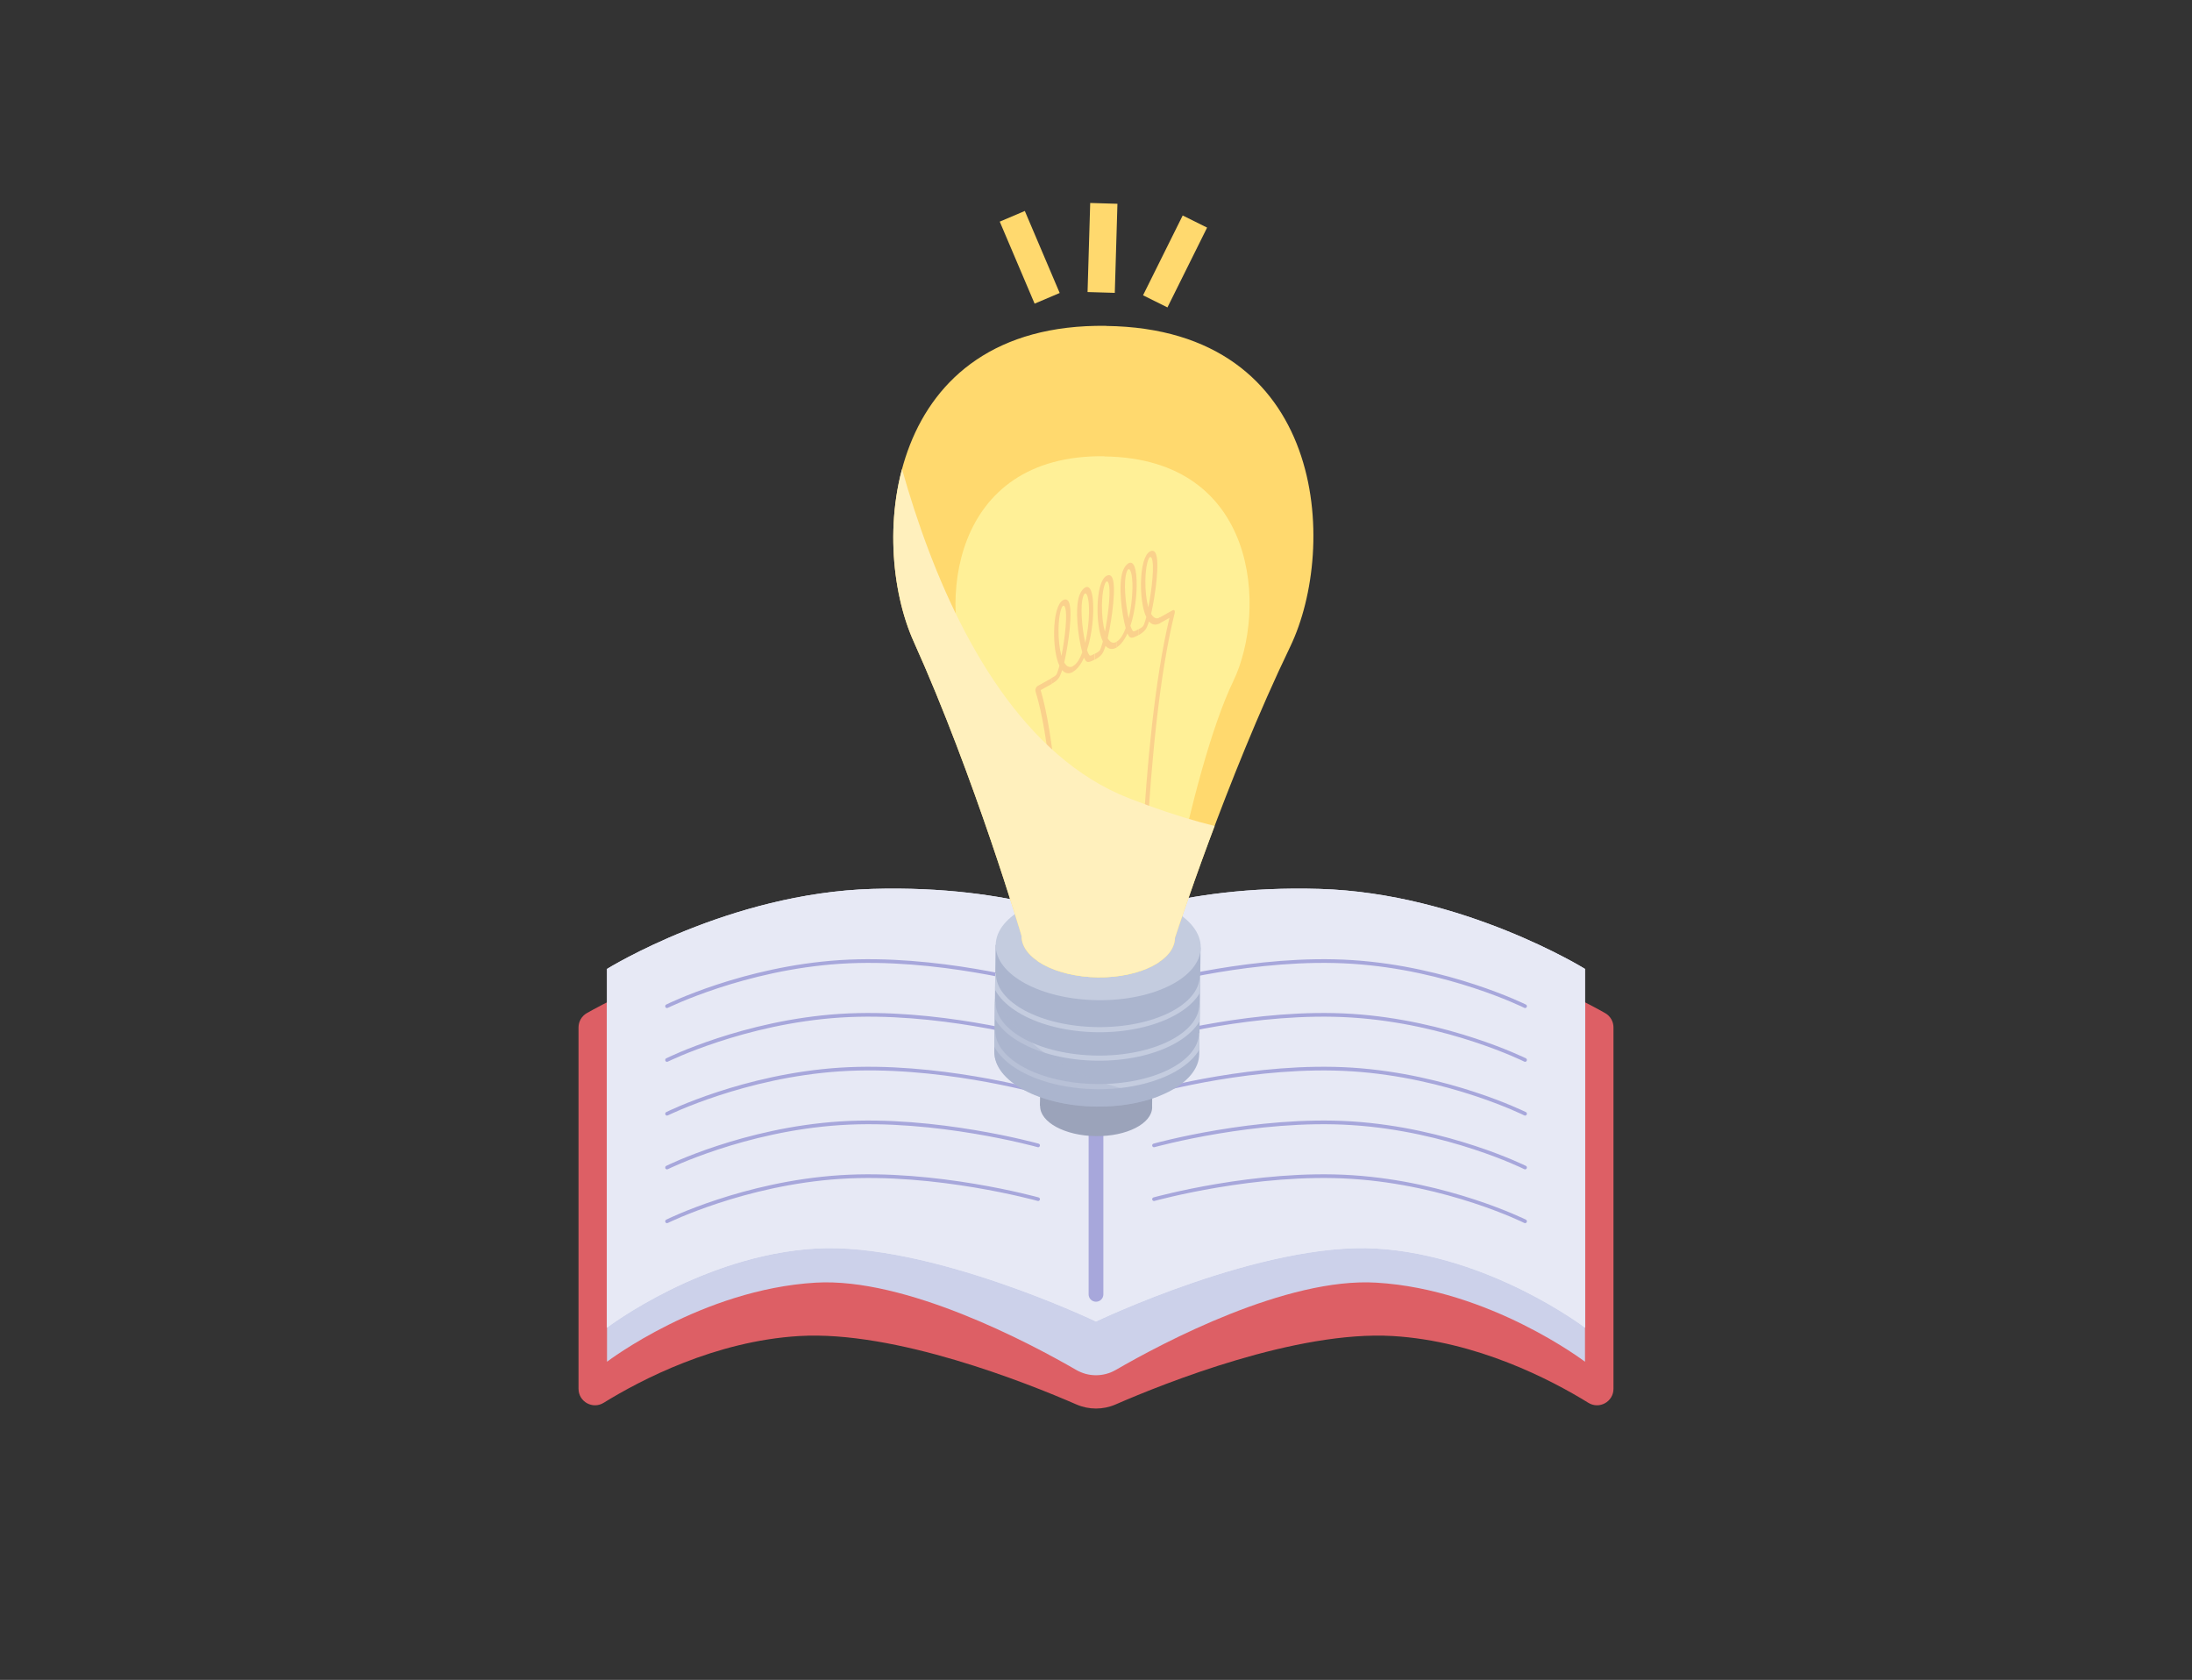 <?xml version="1.0" encoding="UTF-8"?>
<svg xmlns="http://www.w3.org/2000/svg" xmlns:xlink="http://www.w3.org/1999/xlink" viewBox="0 0 214 164">
  <rect x="0" y="0" width="214" height="164" fill="#333333" stroke="none"/>
  <defs>
    <style>
      .cls-1 {
        fill: none;
      }

      .cls-2 {
        fill: #fff0bd;
      }

      .cls-2, .cls-3 {
        mix-blend-mode: multiply;
      }

      .cls-4 {
        fill: #c4ccdf;
      }

      .cls-3 {
        opacity: .49;
      }

      .cls-3, .cls-5 {
        fill: #abb5ce;
      }

      .cls-6 {
        fill: #e7e9f5;
      }

      .cls-7 {
        fill: #fff097;
      }

      .cls-8 {
        isolation: isolate;
      }

      .cls-9 {
        clip-path: url(#clippath-1);
      }

      .cls-10 {
        fill: #ccd1ea;
      }

      .cls-11 {
        fill: #dd5f65;
      }

      .cls-12 {
        fill: #9ba3ba;
      }

      .cls-13 {
        fill: #fad18c;
      }

      .cls-14 {
        fill: #ffd96e;
      }

      .cls-15 {
        clip-path: url(#clippath);
      }

      .cls-16 {
        fill: #a7a7db;
      }
    </style>
    <clipPath id="clippath">
      <path class="cls-1" d="M97.2,92.25l-.13,10.39c-.04,2.91,4.41,5.32,9.94,5.39,5.53.07,10.04-2.23,10.07-5.14l.13-10.39-20.01-.26Z"/>
    </clipPath>
    <clipPath id="clippath-1">
      <path class="cls-1" d="M107.98,31.81c-21.55-.28-23.23,20.95-18.77,30.84,5.96,13.23,10.52,28.72,10.52,28.72-.03,2.18,3.3,3.98,7.44,4.04,4.14.05,7.51-1.67,7.54-3.84,0,0,0,0,0-.01.09-.26,5.01-15.47,11.25-28.43,4.7-9.77,3.58-31.04-17.97-31.31Z"/>
    </clipPath>
  </defs>
  <g class="cls-8">
    <g id="_レイヤー_2" data-name="レイヤー_2">
      <g id="_レイヤー_1-2" data-name="レイヤー_1">
        <g>
          <g>
            <g>
              <path class="cls-11" d="M130.1,91.11c-14.8-.44-23.1,3.68-23.1,3.68,0,0-8.3-4.11-23.1-3.68-12.58.37-23.59,6.09-26.6,7.79-.51.29-.82.82-.82,1.4v35.28c0,1.26,1.38,2.03,2.45,1.37,3.63-2.24,10.88-6.03,19.09-6.52,9.39-.56,22.27,4.59,27.07,6.68,1.22.53,2.6.53,3.82,0,4.8-2.09,17.68-7.24,27.07-6.68,8.21.49,15.46,4.28,19.09,6.52,1.07.66,2.45-.11,2.45-1.37v-35.28c0-.58-.31-1.11-.82-1.4-3.02-1.71-14.02-7.42-26.6-7.79Z"/>
              <path class="cls-10" d="M128.83,90.11c-13.98-.41-21.83,3.48-21.83,3.48,0,0-7.85-3.89-21.83-3.48-13.98.41-25.91,7.81-25.91,7.81v35.02s9.25-7.06,20.36-7.72c8.79-.52,20.82,5.84,25.45,8.52,1.19.69,2.66.69,3.86,0,4.63-2.68,16.66-9.05,25.45-8.52,11.1.66,20.36,7.72,20.36,7.72v-35.02s-11.93-7.4-25.91-7.81Z"/>
              <path class="cls-6" d="M128.83,86.78c-13.98-.41-21.83,3.48-21.83,3.48,0,0-7.85-3.89-21.83-3.48-13.98.41-25.91,7.81-25.91,7.81v35.02s9.25-7.06,20.36-7.72c11.1-.66,27.38,7.12,27.38,7.12,0,0,16.28-7.79,27.38-7.12,11.1.66,20.36,7.72,20.36,7.72v-35.02s-11.93-7.4-25.91-7.81Z"/>
              <path class="cls-6" d="M128.83,86.78c-13.98-.41-21.83,3.48-21.83,3.48,0,0-7.85-3.89-21.83-3.48-13.98.41-25.91,7.81-25.91,7.81v35.02s9.25-7.06,20.36-7.72c11.1-.66,27.38,7.12,27.38,7.12,0,0,16.28-7.79,27.38-7.12,11.1.66,20.36,7.72,20.36,7.72v-35.02s-11.93-7.4-25.91-7.81Z"/>
              <path class="cls-16" d="M107,127.08c-.4,0-.72-.32-.72-.72v-33.82c0-.4.32-.72.72-.72s.72.32.72.72v33.82c0,.4-.32.72-.72.72Z"/>
            </g>
            <g>
              <path class="cls-16" d="M65.12,98.41c-.07,0-.13-.04-.16-.1-.04-.09,0-.2.08-.24.07-.04,7.55-3.73,16.95-4.34,9.39-.61,19.31,2.14,19.41,2.17.1.03.15.13.12.22-.03.1-.13.15-.22.12-.1-.03-9.96-2.76-19.29-2.15-9.32.61-16.74,4.27-16.81,4.3-.03.01-.05.02-.08.02Z"/>
              <path class="cls-16" d="M65.12,103.66c-.07,0-.13-.04-.16-.1-.04-.09,0-.2.08-.24.07-.04,7.55-3.73,16.95-4.34,9.39-.61,19.31,2.14,19.41,2.17.1.03.15.13.12.22-.03.1-.13.15-.22.12-.1-.03-9.96-2.76-19.29-2.15-9.32.61-16.74,4.27-16.81,4.3-.03.01-.05.02-.08.02Z"/>
              <path class="cls-16" d="M65.12,108.91c-.07,0-.13-.04-.16-.1-.04-.09,0-.2.08-.24.07-.04,7.55-3.73,16.95-4.34,9.39-.61,19.31,2.14,19.41,2.17.1.03.15.13.12.22-.03.1-.13.15-.22.12-.1-.03-9.96-2.77-19.29-2.15-9.32.61-16.74,4.27-16.81,4.3-.03.01-.05.02-.08.02Z"/>
              <path class="cls-16" d="M65.12,114.16c-.07,0-.13-.04-.16-.1-.04-.09,0-.2.08-.24.07-.04,7.55-3.73,16.95-4.34,9.39-.61,19.31,2.14,19.41,2.17.1.03.15.13.12.22-.03.1-.13.15-.22.12-.1-.03-9.96-2.76-19.29-2.15-9.32.61-16.74,4.27-16.81,4.3-.03.01-.05.02-.08.02Z"/>
              <path class="cls-16" d="M65.12,119.41c-.07,0-.13-.04-.16-.1-.04-.09,0-.2.08-.24.07-.04,7.55-3.73,16.95-4.34,9.39-.61,19.31,2.14,19.41,2.17.1.03.15.13.12.22-.03.1-.13.15-.22.12-.1-.03-9.96-2.76-19.29-2.15-9.32.61-16.74,4.27-16.81,4.3-.03.01-.05.02-.08.02Z"/>
            </g>
            <g>
              <path class="cls-16" d="M148.89,98.41s-.05,0-.08-.02c-.07-.04-7.49-3.7-16.81-4.3-9.33-.61-19.19,2.13-19.29,2.15-.09.03-.19-.03-.22-.12-.03-.1.03-.19.12-.22.1-.03,10.02-2.78,19.41-2.17,9.4.61,16.87,4.3,16.95,4.34.09.04.12.15.08.24-.03.06-.1.1-.16.1Z"/>
              <path class="cls-16" d="M148.89,103.66s-.05,0-.08-.02c-.07-.04-7.49-3.7-16.81-4.3-9.33-.61-19.19,2.13-19.29,2.15-.1.03-.19-.03-.22-.12s.03-.19.12-.22c.1-.03,10.02-2.78,19.41-2.17,9.4.61,16.87,4.3,16.95,4.34.09.04.12.15.08.24-.03.06-.1.1-.16.1Z"/>
              <path class="cls-16" d="M148.89,108.91s-.05,0-.08-.02c-.07-.04-7.49-3.7-16.81-4.3-9.33-.61-19.19,2.13-19.29,2.15-.1.03-.19-.03-.22-.12-.03-.1.03-.19.12-.22.1-.03,10.02-2.78,19.41-2.17,9.4.61,16.87,4.3,16.95,4.34.09.04.12.15.08.24-.03.06-.1.1-.16.1Z"/>
              <path class="cls-16" d="M148.89,114.16s-.05,0-.08-.02c-.07-.04-7.49-3.7-16.81-4.3-9.33-.61-19.19,2.13-19.29,2.15-.1.03-.19-.03-.22-.12s.03-.19.12-.22c.1-.03,10.02-2.78,19.41-2.17,9.4.61,16.87,4.3,16.95,4.34.09.04.12.15.08.24-.03.06-.1.1-.16.1Z"/>
              <path class="cls-16" d="M148.89,119.41s-.05,0-.08-.02c-.07-.04-7.49-3.7-16.81-4.3-9.33-.61-19.19,2.13-19.29,2.15-.1.03-.19-.03-.22-.12s.03-.19.12-.22c.1-.03,10.02-2.78,19.41-2.17,9.4.61,16.87,4.3,16.95,4.34.09.04.12.15.08.24-.03.06-.1.1-.16.1Z"/>
            </g>
          </g>
          <g>
            <g>
              <rect class="cls-12" x="101.55" y="105.68" width="10.95" height="2.35" transform="translate(1.38 -1.37) rotate(.74)"/>
              <ellipse class="cls-12" cx="107.01" cy="108.03" rx="2.88" ry="5.47" transform="translate(-2.39 213.64) rotate(-89.26)"/>
              <path class="cls-5" d="M97.2,92.25l-.13,10.39c-.04,2.91,4.41,5.32,9.94,5.39,5.53.07,10.04-2.23,10.07-5.14l.13-10.39-20.01-.26Z"/>
              <g class="cls-15">
                <g>
                  <path class="cls-4" d="M107.1,100.77c-5.76-.07-10.41-2.65-10.37-5.75h.5c-.04,2.83,4.4,5.18,9.88,5.25,5.49.07,9.98-2.17,10.02-4.99h.5c-.04,3.1-4.76,5.56-10.52,5.49Z"/>
                  <path class="cls-4" d="M107.06,103.55c-5.76-.07-10.41-2.65-10.37-5.75h.5c-.04,2.83,4.4,5.18,9.88,5.25s9.98-2.17,10.02-4.99h.5c-.04,3.1-4.76,5.56-10.52,5.49Z"/>
                  <path class="cls-4" d="M107.03,106.33c-5.76-.07-10.41-2.65-10.37-5.75h.5c-.04,2.83,4.4,5.18,9.88,5.25,5.49.07,9.98-2.17,10.02-4.99h.5c-.04,3.1-4.76,5.56-10.52,5.49Z"/>
                </g>
                <path class="cls-3" d="M95.57,93.82s2.66,12.93,21.46,13.44l-20.4,3.79-3.74-8.49,2.68-8.74Z"/>
              </g>
              <ellipse class="cls-4" cx="107.21" cy="92.38" rx="5.26" ry="10.01" transform="translate(13.46 198.39) rotate(-89.26)"/>
              <path class="cls-14" d="M107.98,31.81c-21.55-.28-23.23,20.95-18.77,30.84,5.96,13.23,10.52,28.72,10.52,28.72-.03,2.18,3.3,3.98,7.44,4.04,4.14.05,7.51-1.67,7.54-3.84,0,0,0,0,0-.01.09-.26,5.01-15.47,11.25-28.43,4.7-9.77,3.58-31.04-17.97-31.31Z"/>
              <g class="cls-9">
                <path class="cls-7" d="M107.82,44.54c-15.09-.19-16.26,14.67-13.14,21.59,4.17,9.26,7.21,31.88,7.21,31.88-.02,1.52,2.31,2.79,5.21,2.83,2.9.04,5.26-1.17,5.28-2.69,0,0,0,0,0,0,.06-.18,3.66-22.6,8.03-31.67,3.29-6.84,2.5-21.73-12.58-21.92Z"/>
                <g>
                  <path class="cls-13" d="M103.8,99l-.43.24c0-.23.44-22.97-2.28-31.77-.02-.07-.01-.18.03-.28.04-.1.11-.18.18-.22l1.36-.76v.57s-1.06.59-1.06.59c2.64,9.1,2.21,31.4,2.21,31.63Z"/>
                  <path class="cls-13" d="M111.11,94.9c0-.22.14-22.36,3.06-34.58l-1.06.59v-.57s1.37-.76,1.37-.76c.07-.04.14-.03.18.02.04.05.05.15.02.25-2.99,12.01-3.14,34.58-3.14,34.81l-.43.25Z"/>
                  <path class="cls-13" d="M104.76,65.59c-.41.23-.77.17-1.07-.17-.01.03-.02.07-.03.1l-.03.09c-.18.53-.32.79-.98,1.16v-.57c.48-.26.5-.32.61-.64l.03-.1c.05-.13.09-.29.14-.47-.04-.1-.09-.2-.13-.31-.26-.74-.4-1.82-.39-2.97.02-1.66.35-2.83.87-3.12.16-.09.38-.14.54.13.46.79,0,4.12-.42,5.96.2.34.48.57.87.35v.57ZM103.77,59.15c-.14.08-.41.84-.43,2.31-.01.97.1,1.91.29,2.58.35-1.77.63-4.27.31-4.83-.06-.1-.12-.09-.17-.06Z"/>
                  <path class="cls-13" d="M104.76,65.59v-.57c.4-.22.69-.77.9-1.34-.39-1.38-.76-4.24-.28-5.57.17-.45.39-.66.55-.75.52-.29.82.52.8,2.19-.01,1.15-.19,2.41-.47,3.45-.04.16-.09.31-.14.46.04.13.09.24.13.32l.03.06c.1.2.12.24.59-.02v.57c-.67.37-.81.27-.98-.06l-.03-.06s-.02-.04-.03-.06c-.31.68-.68,1.15-1.09,1.38ZM105.93,57.94c-.05.03-.11.08-.17.26-.34.93-.12,3.16.19,4.55.22-.9.35-1.98.37-2.95.02-1.47-.24-1.94-.38-1.86Z"/>
                  <path class="cls-13" d="M109,63.22v-.57c.4-.22.69-.77.9-1.34-.39-1.38-.76-4.24-.28-5.57.17-.45.39-.66.55-.75.52-.29.82.52.8,2.19-.01,1.15-.19,2.41-.47,3.45-.04.16-.09.31-.14.46.04.13.09.24.13.32l.03.06c.1.2.12.24.59-.02v.57c-.67.37-.81.27-.98-.06l-.03-.06s-.02-.04-.03-.06c-.31.68-.68,1.15-1.09,1.38ZM110.17,55.57c-.05.03-.11.08-.17.26-.34.93-.12,3.16.19,4.55.22-.9.35-1.98.37-2.95.02-1.47-.24-1.94-.38-1.86Z"/>
                  <path class="cls-13" d="M113.24,60.84c-.41.23-.77.17-1.07-.17-.01.03-.02.07-.03.1l-.03.09c-.18.53-.32.79-.98,1.16v-.57c.48-.26.5-.32.61-.64l.03-.1c.05-.13.09-.29.14-.47-.04-.1-.09-.2-.13-.31-.26-.74-.4-1.82-.39-2.97.02-1.66.35-2.83.87-3.12.16-.09.38-.14.54.13.46.79,0,4.12-.42,5.96.2.34.48.57.87.35v.57ZM112.25,54.4c-.14.08-.41.84-.43,2.31-.01.97.1,1.91.29,2.58.35-1.77.63-4.27.31-4.83-.06-.1-.12-.09-.17-.06Z"/>
                  <path class="cls-13" d="M109,63.22c-.41.23-.77.17-1.07-.17-.01.04-.02.07-.03.1l-.03.09c-.18.53-.32.79-.98,1.16v-.57c.48-.26.5-.32.61-.64l.03-.1c.05-.13.09-.29.14-.47-.04-.1-.09-.2-.13-.31-.26-.74-.4-1.82-.39-2.97.02-1.66.35-2.83.87-3.12.16-.09.38-.14.54.13.46.79,0,4.12-.42,5.96.2.34.48.57.87.35v.57ZM108.01,56.78c-.14.08-.41.84-.43,2.31-.01.97.1,1.91.29,2.58.35-1.77.63-4.27.31-4.83-.06-.1-.12-.09-.17-.06Z"/>
                </g>
                <path class="cls-2" d="M85.06,31.52s4.59,38.38,25.16,46.41c20.21,7.89,26.25,1.51,26.25,1.51l-19.42,25.84-34.13-1.53,2.15-72.23Z"/>
              </g>
            </g>
            <g>
              <rect class="cls-14" x="106.31" y="19.85" width="2.66" height="8.7" transform="translate(.76 -3.18) rotate(1.7)"/>
              <rect class="cls-14" x="113.38" y="21.18" width="2.66" height="8.7" transform="translate(23.35 -48.38) rotate(26.42)"/>
              <rect class="cls-14" x="99.2" y="20.76" width="2.66" height="8.7" transform="translate(202.87 8.9) rotate(156.97)"/>
            </g>
          </g>
        </g>
        <rect class="cls-1" width="214" height="164"/>
      </g>
    </g>
  </g>
</svg>